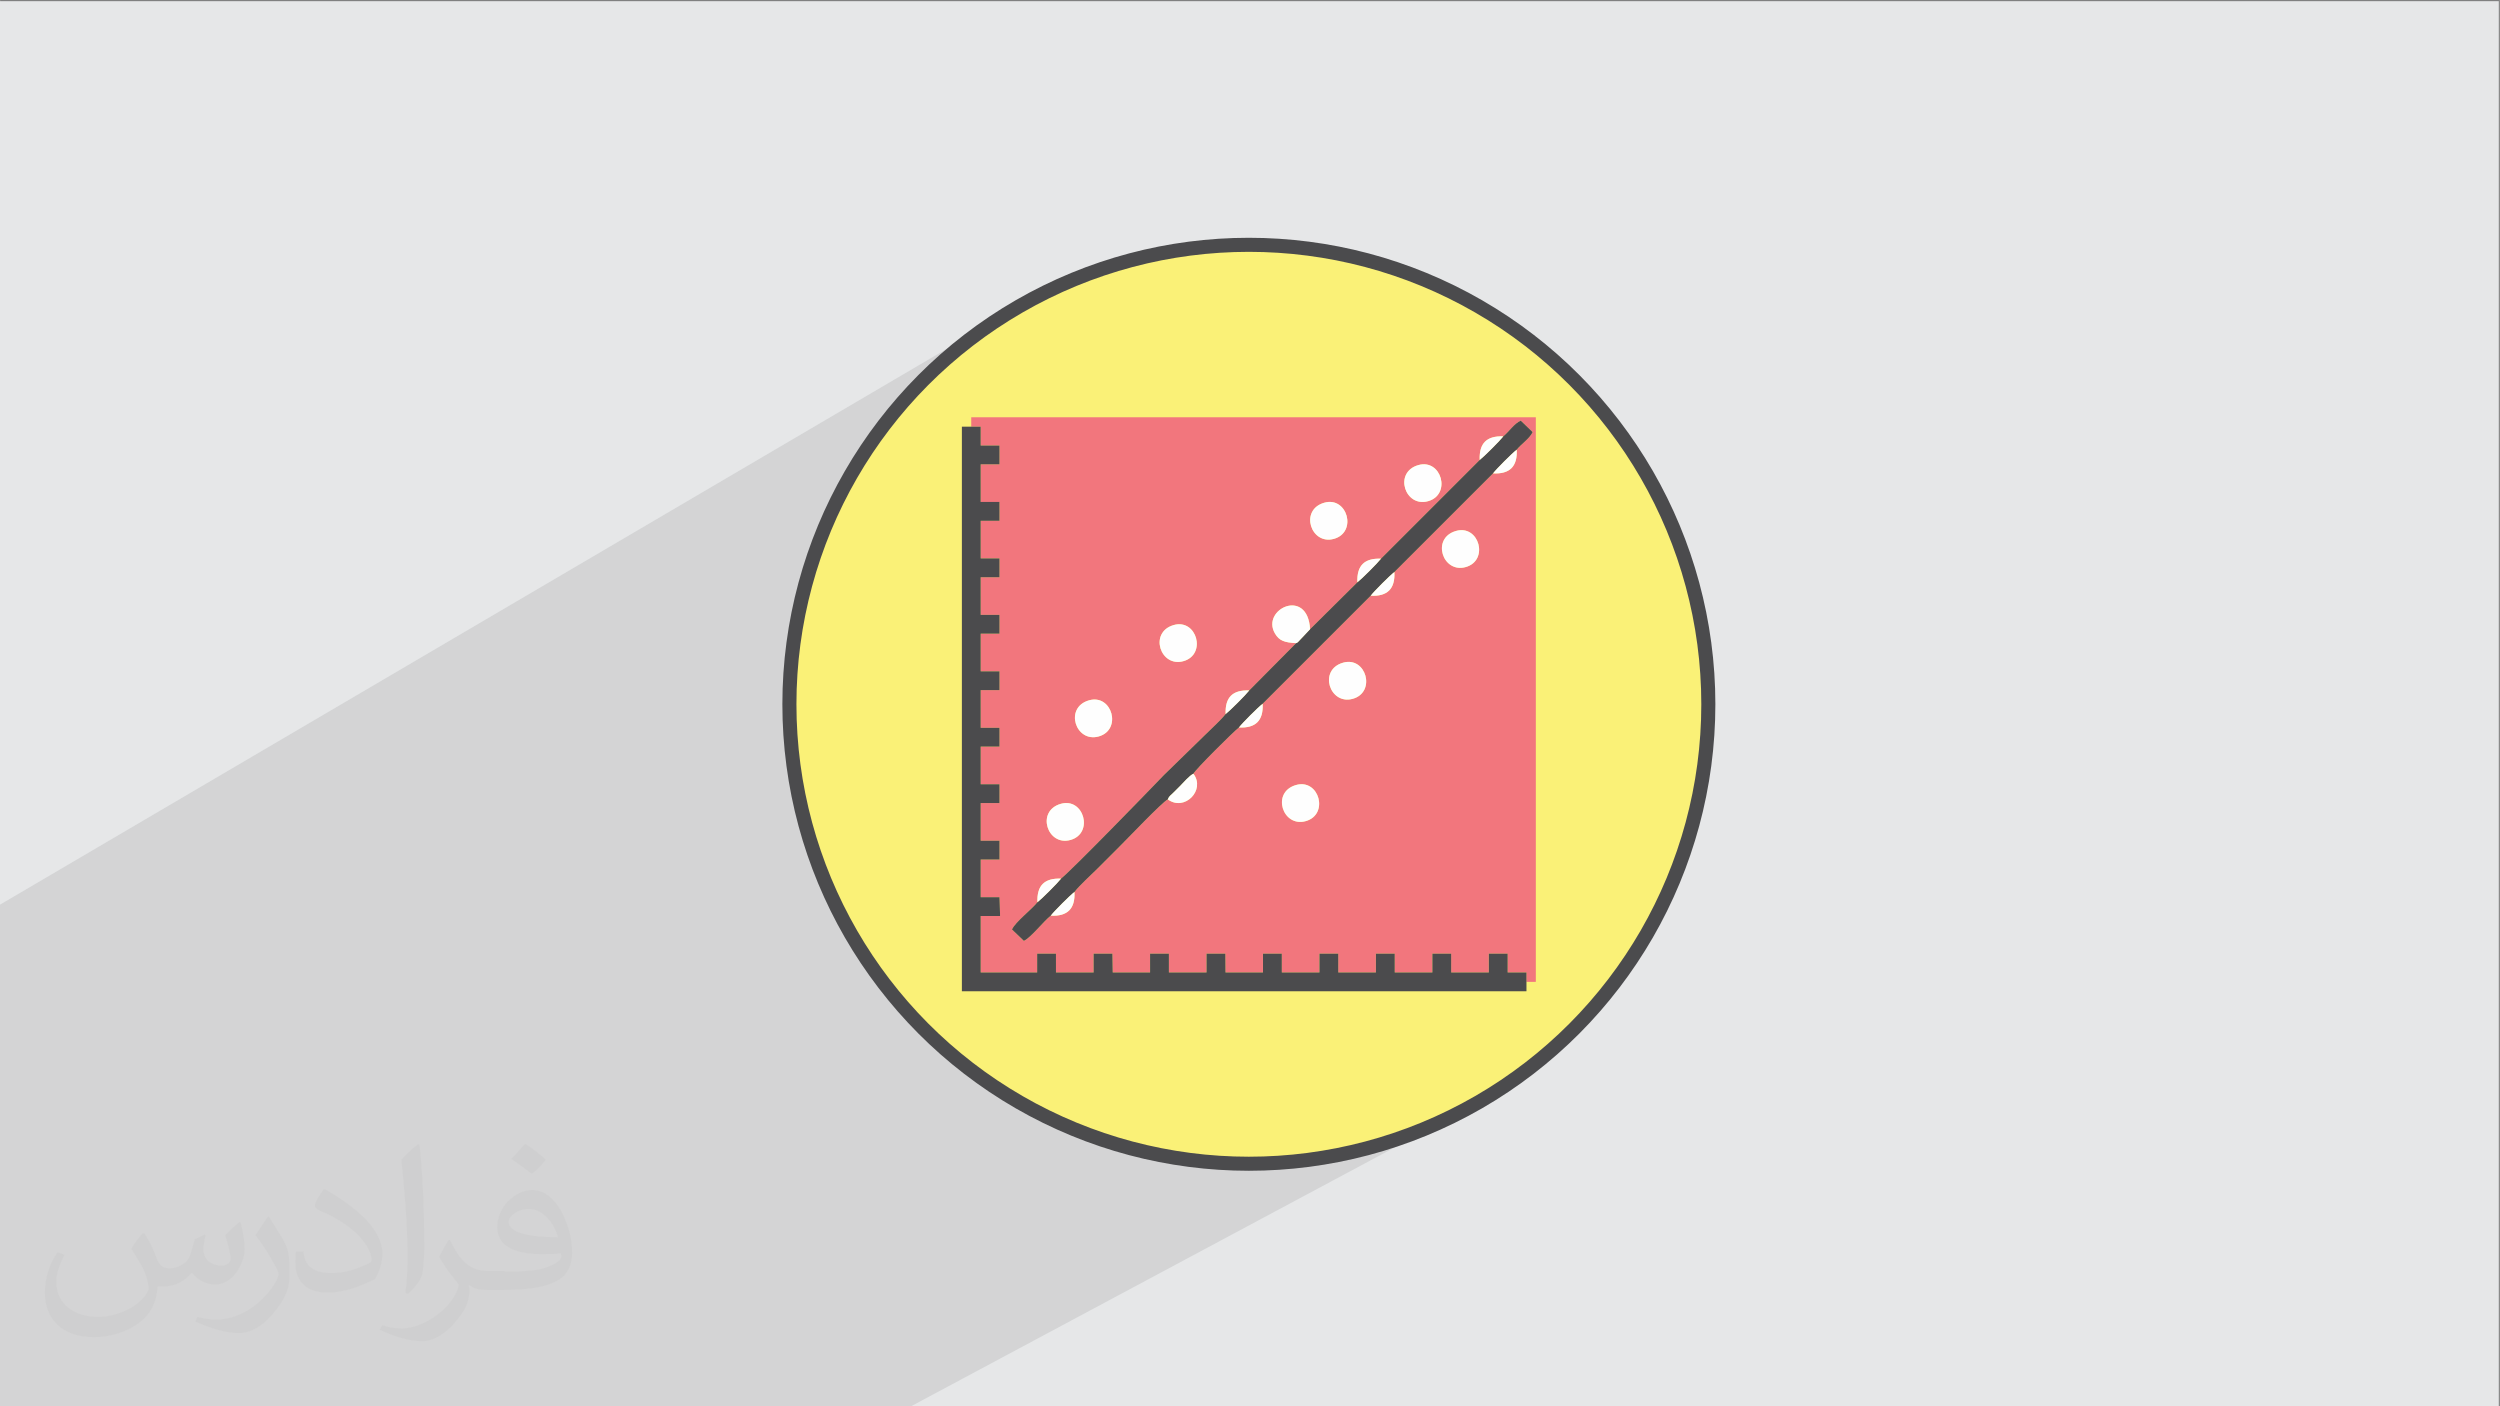 <?xml version="1.0" encoding="UTF-8"?>
<!DOCTYPE svg PUBLIC "-//W3C//DTD SVG 1.1//EN" "http://www.w3.org/Graphics/SVG/1.1/DTD/svg11.dtd">
<!-- Creator: CorelDRAW 2020 (64-Bit) -->
<svg xmlns="http://www.w3.org/2000/svg" xml:space="preserve" width="3.703in" height="2.083in" version="1.1" style="shape-rendering:geometricPrecision; text-rendering:geometricPrecision; image-rendering:optimizeQuality; fill-rule:evenodd; clip-rule:evenodd"
viewBox="0 0 3703.33 2083.33"
 xmlns:xlink="http://www.w3.org/1999/xlink"
 xmlns:xodm="http://www.corel.com/coreldraw/odm/2003">
 <rect x="0" y="0" width="3703.33" height="2083.33" fill="#808080" stroke="none"/>
 <defs>
  <style type="text/css">
   <![CDATA[
    .str0 {stroke:#4B4B4D;stroke-width:20.83;stroke-miterlimit:2.613}
    .fil6 {fill:#FEFEFE}
    .fil5 {fill:#4B4B4D}
    .fil4 {fill:#F2767D}
    .fil2 {fill:#FAF177}
    .fil0 {fill:#E6E7E8}
    .fil3 {fill:#373435;fill-opacity:0.031}
    .fil1 {fill:#373435;fill-opacity:0.102}
   ]]>
  </style>
 </defs>
 <g id="Layer_x0020_1">
  <polygon class="fil0" points="-1.67,1.74 3701.66,1.74 3701.66,2084.93 -1.67,2084.93 "/>
  <polygon class="fil1" points="1346.46,2084.93 -1.67,2084.93 -1.67,1341.09 1497.04,461.21 1469.43,478.92 1442.74,497.89 1417.03,518.1 1392.33,539.49 1368.69,562.03 1346.15,585.67 1324.76,610.37 1304.55,636.08 1285.57,662.77 1267.87,690.39 1251.48,718.89 1236.45,748.24 1222.81,778.39 1210.63,809.3 1199.93,840.93 1190.76,873.22 1183.15,906.16 1177.17,939.68 1172.84,973.74 1170.21,1008.31 1169.33,1043.33 1170.21,1078.36 1172.84,1112.93 1177.17,1147 1183.15,1180.52 1190.76,1213.44 1199.93,1245.74 1210.63,1277.37 1222.81,1308.28 1236.45,1338.43 1251.48,1367.78 1267.87,1396.29 1285.57,1423.91 1304.55,1450.59 1324.76,1476.3 1346.15,1501 1368.69,1524.64 1392.33,1547.18 1417.03,1568.57 1442.74,1588.78 1469.43,1607.76 1497.04,1625.46 1525.55,1641.85 1554.9,1656.88 1585.05,1670.52 1615.96,1682.7 1647.59,1693.4 1679.89,1702.57 1712.81,1710.18 1746.33,1716.16 1780.4,1720.49 1814.97,1723.12 1850,1724 1885.02,1723.12 1919.59,1720.49 1953.65,1716.16 1987.17,1710.18 2020.11,1702.57 2052.41,1693.4 2084.03,1682.7 2114.94,1670.52 2145.09,1656.88 2174.44,1641.85 "/>
  <circle class="fil2 str0" cx="1849.99" cy="1043.34" r="680.67"/>
  <path class="fil3" d="M214.35 1827.91c7,11 12,21 16,32 3,7 5,19 21,19 5,0 11,-1 17,-5 7,-3 12,-9 14,-17l6 -21 15 -7 1 1c-2,8 -3,16 -3,21 0,18 15,24 27,24 7,0 13,-4 13,-10 0,-8 -4,-23 -8,-35 7,-7 14,-14 22,-20l1 1c4,15 6,30 6,40 0,10 -4,20 -8,27 -7,14 -20,25 -36,25 -12,0 -25,-6 -34,-17l-1 0c-9,11 -22,20 -43,20l-7 0c-1,14 -4,24 -9,33 -13,25 -50,42 -85.01,42 -49,0 -73.01,-28 -73.01,-66 0,-23 8,-45 19,-60l10 4c-7,14 -12,27 -12,40 0,35 29,52 62,52 31,0 68.01,-19 75.01,-42 -3,-25 -12,-36 -26,-59 4,-7 10,-15 17,-23l1 0 0 0 0 0 0 0 2 1 0 0 0.02 -0.01 -0.01 0.01 0 0 0 0 0 0 0 0zm564.05 -133.01c10,6 20,14 30,23 -6,8 -12,15 -21,21 -10,-8 -20,-15 -30,-22 7,-8 14,-15 20,-22l0 0 0 0 0 0 1 0 0 0 0 0zm5 96.01c-17,0 -30,11 -30,19 0,17 33,23 73.01,23 -5,-20 -22,-42 -43,-42l-0.01 0zm-37 93.01c22,0 41,-1 55,-4 16,-4 30,-12 30,-18 0,-2 0,-3 -1,-5 -9,1 -19,1 -29,1 -29,0 -52,-7 -61,-23 -2,-5 -4,-10 -4,-16 0,-16 7,-32 19,-42 10,-9 21,-14 33,-14 20,0 37,16 48,42 6,14 11,30 11,51 0,14 -4,25 -12,34 -16,15 -45,21 -90.01,21l-20 0 0 0 -5 0c-11,0 -19,-2 -25,-7l-1 0c0,3 1,5 1,7 0,10 -3,23 -10,33 -20,30 -42,43 -60,43 -19,0 -42,-7 -63,-17l4 -7c7,3 16,5 29,5 34,0 78.01,-33 84.01,-64 -1,-3 -4,-6 -7,-10 -10,-12 -16,-22 -22,-32 5,-10 10,-18 14,-25l2 0c14,29 28,46 57,46l5 0 0 0 21 0 0 0 0 0 0 0 -3 1 0 0 0 0zm-146.01 31c2,-14 3,-29 3,-43l0 -21c0,-39 -5,-96.01 -9,-133.01 7,-8 17,-17 25,-23l2 1c5,47 7,101.01 7,151.01 0,13 -1,26 -2,35 -1,12 -8,21 -22,35l-3 -1 0 0 0 0 0 0 -1 -1 0 0 0 0zm-151.02 -62.01c1,18 10,33 41,33 20,0 36,-5 55,-14 3,-1 5,-3 5,-5 0,-12 -9,-27 -24,-41 -14,-13 -34,-25 -52,-32 -6,-3 -8,-5 -8,-8 0,-5 7,-16 13,-24l2 0c20,11 43,27 60,44 15,16 25,33 25,51 0,13 -4,26 -11,38 -22,11 -46,20 -70.01,20 -29,0 -48,-14 -48,-45 0,-3 0,-9 1,-16l10 0 0 0 0 0 0 0 1 -1 0 0 0 0 0.01 0zm-52 -52l18 29c7,11 13,22 13,41l0 24c0,19 -12,39 -32,60 -15,14 -29,20 -42,20 -19,0 -40,-6 -65,-17l3 -7c8,2 17,4 28,4 36,0 72.01,-26 89.01,-58 2,-4 3,-7 3,-9 0,-4 -2,-8 -4,-11 -9,-17 -19,-33 -30,-47 6,-9 12,-18 18,-27l1 0 0 -2 0 0 0 0 -0.01 0z"/>
  <g id="_2877485334240">
  </g>
  <g id="_2877485331600">
  </g>
  <g id="_2877485331168">
  </g>
  <path class="fil4" d="M1571.29 1190.86c34.26,-9.87 49.37,43.59 14.46,53.47 -34.2,9.68 -51.58,-42.77 -14.46,-53.47zm348.5 -27.88c34.26,-9.87 49.37,43.59 14.46,53.46 -34.21,9.68 -51.59,-42.77 -14.46,-53.46zm-306.69 -125.46c34.26,-9.87 49.37,43.59 14.47,53.46 -34.21,9.68 -51.58,-42.77 -14.47,-53.46zm376.38 -55.76c34.26,-9.87 49.37,43.58 14.46,53.46 -34.2,9.69 -51.58,-42.76 -14.46,-53.46zm-250.92 -55.76c34.26,-9.87 49.38,43.59 14.47,53.46 -34.21,9.68 -51.58,-42.77 -14.47,-53.46zm418.2 -139.4c34.26,-9.87 49.37,43.59 14.46,53.46 -34.21,9.68 -51.58,-42.76 -14.46,-53.46zm-195.17 -41.82c34.26,-9.87 49.38,43.59 14.47,53.47 -34.21,9.68 -51.59,-42.77 -14.47,-53.47zm139.4 -55.76c34.26,-9.87 49.37,43.58 14.47,53.46 -34.2,9.68 -51.59,-42.76 -14.47,-53.46zm145.76 -22.75c1.31,24.7 -10.32,36.33 -35.02,35.02l-146.2 146.2c1.31,24.7 -10.32,36.32 -35.02,35.02l-160.14 160.14c1.31,24.7 -10.32,36.33 -35.02,35.02 -8.6,6.74 -63.96,61.67 -67.54,68.62 18.39,24.24 -13.45,56.36 -37.9,37.91 -8.49,4.36 -58.7,57.11 -69.85,68.25 -12.04,12.05 -22.81,22.81 -34.85,34.85 -10.26,10.25 -25.27,23.5 -33.64,34.15 1.31,24.7 -10.32,36.32 -35.02,35.02 -10.82,8.48 -29.56,32.65 -39.85,37.39l-17.65 -16.91c4.93,-11.07 29.09,-29.5 37.7,-40.37 -0.94,-24.69 10.25,-35.87 34.94,-34.94 15.87,-12.57 128.3,-128.19 151.93,-152.94l61.74 -60.22c9.4,-9.4 22.43,-20.89 30.2,-30.7 -0.93,-24.69 10.25,-35.87 34.94,-34.94l69.47 -70.07c-16.94,-0.96 -24.9,-3.32 -31.35,-14.35 -20.91,-35.77 48.43,-68.98 52.03,-6.33l70.07 -69.47c-0.93,-24.69 10.25,-35.87 34.94,-34.94l146.28 -146.28c-0.94,-24.69 10.25,-35.87 34.94,-34.94 8.28,-6.56 16.48,-19.44 25.97,-23.26l17.57 16.93c-4.37,9.56 -17.15,17.87 -23.65,26.14zm-808.01 -34.16l13.93 0 0 27.88 27.88 0 0.01 27.87 -27.89 0 0.01 55.78 27.87 0 0.01 27.86 -27.89 0 0.01 55.78 27.87 0 0.01 27.87 -27.89 0 0.01 55.78 27.87 0 0.01 27.86 -27.89 0 0.01 55.78 27.87 0 0 27.86 -27.88 0 0.01 55.78 27.87 0 0 27.87 -27.88 0 0.01 55.78 27.87 0 0.01 27.86 -27.89 0 0.01 55.78 27.87 0 0.01 27.87 -27.89 0 0.01 55.78 27.87 0 0.88 27.86 -28.76 0 0.01 83.66 83.65 0 0 -27.88 27.86 0 0.01 27.88 55.76 0 -0 -27.88 27.87 0 0.44 27.88 55.33 0 -0.01 -27.88 27.87 0 0.01 27.88 55.77 0 -0.01 -27.88 27.87 0 0.22 27.88 55.55 0 -0.01 -27.88 27.87 0 0.01 27.88 55.76 0 -0.01 -27.88 27.87 0 0.01 27.88 55.77 0 -0.01 -27.88 27.87 0 0 27.88 55.77 0 -0.01 -27.88 27.87 0 0.01 27.88 55.77 0 -0.01 -27.88 27.87 0 0 27.88 27.88 0 0 13.93 13.95 0 0 -836.4 -836.4 0 0 13.95z"/>
  <polygon class="fil5" points="2261.22,1454.57 2261.22,1440.64 2233.34,1440.64 2233.34,1412.76 2205.46,1412.76 2205.47,1440.64 2149.7,1440.64 2149.7,1412.76 2121.83,1412.76 2121.83,1440.64 2066.06,1440.64 2066.06,1412.76 2038.19,1412.76 2038.19,1440.64 1982.43,1440.64 1982.41,1412.76 1954.54,1412.76 1954.55,1440.64 1898.79,1440.64 1898.78,1412.76 1870.91,1412.76 1870.91,1440.64 1815.36,1440.64 1815.14,1412.76 1787.26,1412.76 1787.27,1440.64 1731.5,1440.64 1731.5,1412.76 1703.62,1412.76 1703.63,1440.64 1648.3,1440.64 1647.85,1412.76 1619.98,1412.76 1619.99,1440.64 1564.22,1440.64 1564.21,1412.76 1536.35,1412.76 1536.35,1440.64 1452.7,1440.64 1452.69,1356.98 1481.45,1356.98 1480.57,1329.12 1452.7,1329.12 1452.69,1273.34 1480.58,1273.34 1480.57,1245.48 1452.7,1245.48 1452.69,1189.7 1480.58,1189.7 1480.57,1161.83 1452.7,1161.83 1452.69,1106.06 1480.57,1106.06 1480.57,1078.19 1452.7,1078.19 1452.69,1022.42 1480.57,1022.42 1480.57,994.56 1452.7,994.56 1452.69,938.78 1480.58,938.78 1480.57,910.92 1452.7,910.92 1452.69,855.14 1480.58,855.14 1480.57,827.27 1452.7,827.27 1452.69,771.5 1480.58,771.5 1480.57,743.63 1452.7,743.63 1452.69,687.86 1480.58,687.86 1480.57,659.99 1452.69,659.99 1452.69,632.11 1438.76,632.11 1424.82,632.1 1424.82,1468.51 2261.22,1468.51 "/>
  <path class="fil5" d="M2226.88 646.46c-4.75,6.25 -28.69,30.19 -34.94,34.94l-146.28 146.28c-4.76,6.25 -28.69,30.19 -34.94,34.94l-70.07 69.47 -17.62 18.67c-2.59,2.1 -0.27,0.64 -3.06,2l-69.47 70.07c-4.75,6.25 -28.69,30.19 -34.94,34.94 -7.77,9.81 -20.8,21.3 -30.2,30.7l-61.74 60.22c-23.63,24.74 -136.06,140.37 -151.93,152.94 -4.76,6.25 -28.69,30.19 -34.94,34.94 -8.61,10.87 -32.76,29.3 -37.7,40.37l17.65 16.91c10.3,-4.74 29.03,-28.91 39.85,-37.39 4.86,-6.46 28.57,-30.16 35.02,-35.02 8.37,-10.65 23.38,-23.9 33.64,-34.15 12.04,-12.04 22.81,-22.81 34.85,-34.85 11.15,-11.14 61.36,-63.89 69.85,-68.25 2.14,-4.98 3.53,-5.21 8.56,-10.16 3.64,-3.58 5.98,-5.96 9.59,-9.58 4.6,-4.6 14.09,-15.71 19.75,-18.17 3.58,-6.96 58.94,-61.88 67.54,-68.62 4.86,-6.45 28.56,-30.16 35.02,-35.02l160.14 -160.14c4.85,-6.45 28.57,-30.16 35.02,-35.02l146.2 -146.2c4.86,-6.45 28.57,-30.16 35.02,-35.02 6.5,-8.27 19.28,-16.58 23.65,-26.14l-17.57 -16.93c-9.49,3.82 -17.7,16.71 -25.97,23.26z"/>
  <path class="fil6" d="M2101.01 689.02c-37.12,10.7 -19.74,63.14 14.47,53.46 34.91,-9.88 19.79,-63.33 -14.47,-53.46z"/>
  <path class="fil6" d="M1961.61 744.78c-37.11,10.7 -19.74,63.15 14.47,53.47 34.91,-9.88 19.79,-63.34 -14.47,-53.47z"/>
  <path class="fil6" d="M2156.78 786.6c-37.12,10.7 -19.74,63.14 14.46,53.46 34.91,-9.88 19.8,-63.34 -14.46,-53.46z"/>
  <path class="fil6" d="M1738.57 926c-37.11,10.7 -19.74,63.14 14.47,53.46 34.91,-9.88 19.8,-63.34 -14.47,-53.46z"/>
  <path class="fil6" d="M1989.49 981.76c-37.12,10.7 -19.74,63.15 14.46,53.46 34.91,-9.88 19.8,-63.33 -14.46,-53.46z"/>
  <path class="fil6" d="M1613.11 1037.52c-37.11,10.7 -19.74,63.15 14.47,53.46 34.91,-9.88 19.8,-63.34 -14.47,-53.46z"/>
  <path class="fil6" d="M1919.8 1162.98c-37.12,10.7 -19.74,63.15 14.46,53.46 34.91,-9.88 19.8,-63.34 -14.46,-53.46z"/>
  <path class="fil6" d="M1571.29 1190.86c-37.12,10.7 -19.74,63.15 14.46,53.47 34.91,-9.88 19.8,-63.34 -14.46,-53.47z"/>
  <path class="fil6" d="M1919.97 952.77c2.79,-1.37 0.47,0.09 3.06,-2l17.62 -18.67c-3.6,-62.65 -72.94,-29.44 -52.03,6.33 6.45,11.03 14.41,13.38 31.35,14.35z"/>
  <path class="fil6" d="M1729.93 1184.2c24.45,18.46 56.3,-13.66 37.9,-37.91 -5.67,2.45 -15.15,13.56 -19.75,18.17 -3.61,3.62 -5.95,6 -9.59,9.58 -5.03,4.95 -6.42,5.19 -8.56,10.16z"/>
  <path class="fil6" d="M2211.76 701.3c24.7,1.3 36.33,-10.32 35.02,-35.02 -6.45,4.86 -30.16,28.57 -35.02,35.02z"/>
  <path class="fil6" d="M2030.54 882.52c24.7,1.3 36.33,-10.32 35.02,-35.02 -6.45,4.86 -30.17,28.57 -35.02,35.02z"/>
  <path class="fil6" d="M1835.37 1077.68c24.7,1.3 36.33,-10.32 35.02,-35.02 -6.46,4.86 -30.16,28.57 -35.02,35.02z"/>
  <path class="fil6" d="M1556.57 1356.48c24.7,1.3 36.33,-10.32 35.02,-35.02 -6.45,4.86 -30.16,28.57 -35.02,35.02z"/>
  <path class="fil6" d="M2191.94 681.4c6.25,-4.76 30.19,-28.69 34.94,-34.94 -24.69,-0.93 -35.87,10.25 -34.94,34.94z"/>
  <path class="fil6" d="M2010.72 862.62c6.25,-4.75 30.19,-28.69 34.94,-34.94 -24.69,-0.93 -35.87,10.25 -34.94,34.94z"/>
  <path class="fil6" d="M1815.56 1057.78c6.25,-4.75 30.19,-28.69 34.94,-34.94 -24.69,-0.93 -35.87,10.26 -34.94,34.94z"/>
  <path class="fil6" d="M1536.76 1336.59c6.25,-4.76 30.19,-28.69 34.94,-34.94 -24.69,-0.93 -35.88,10.26 -34.94,34.94z"/>
 </g>
</svg>
